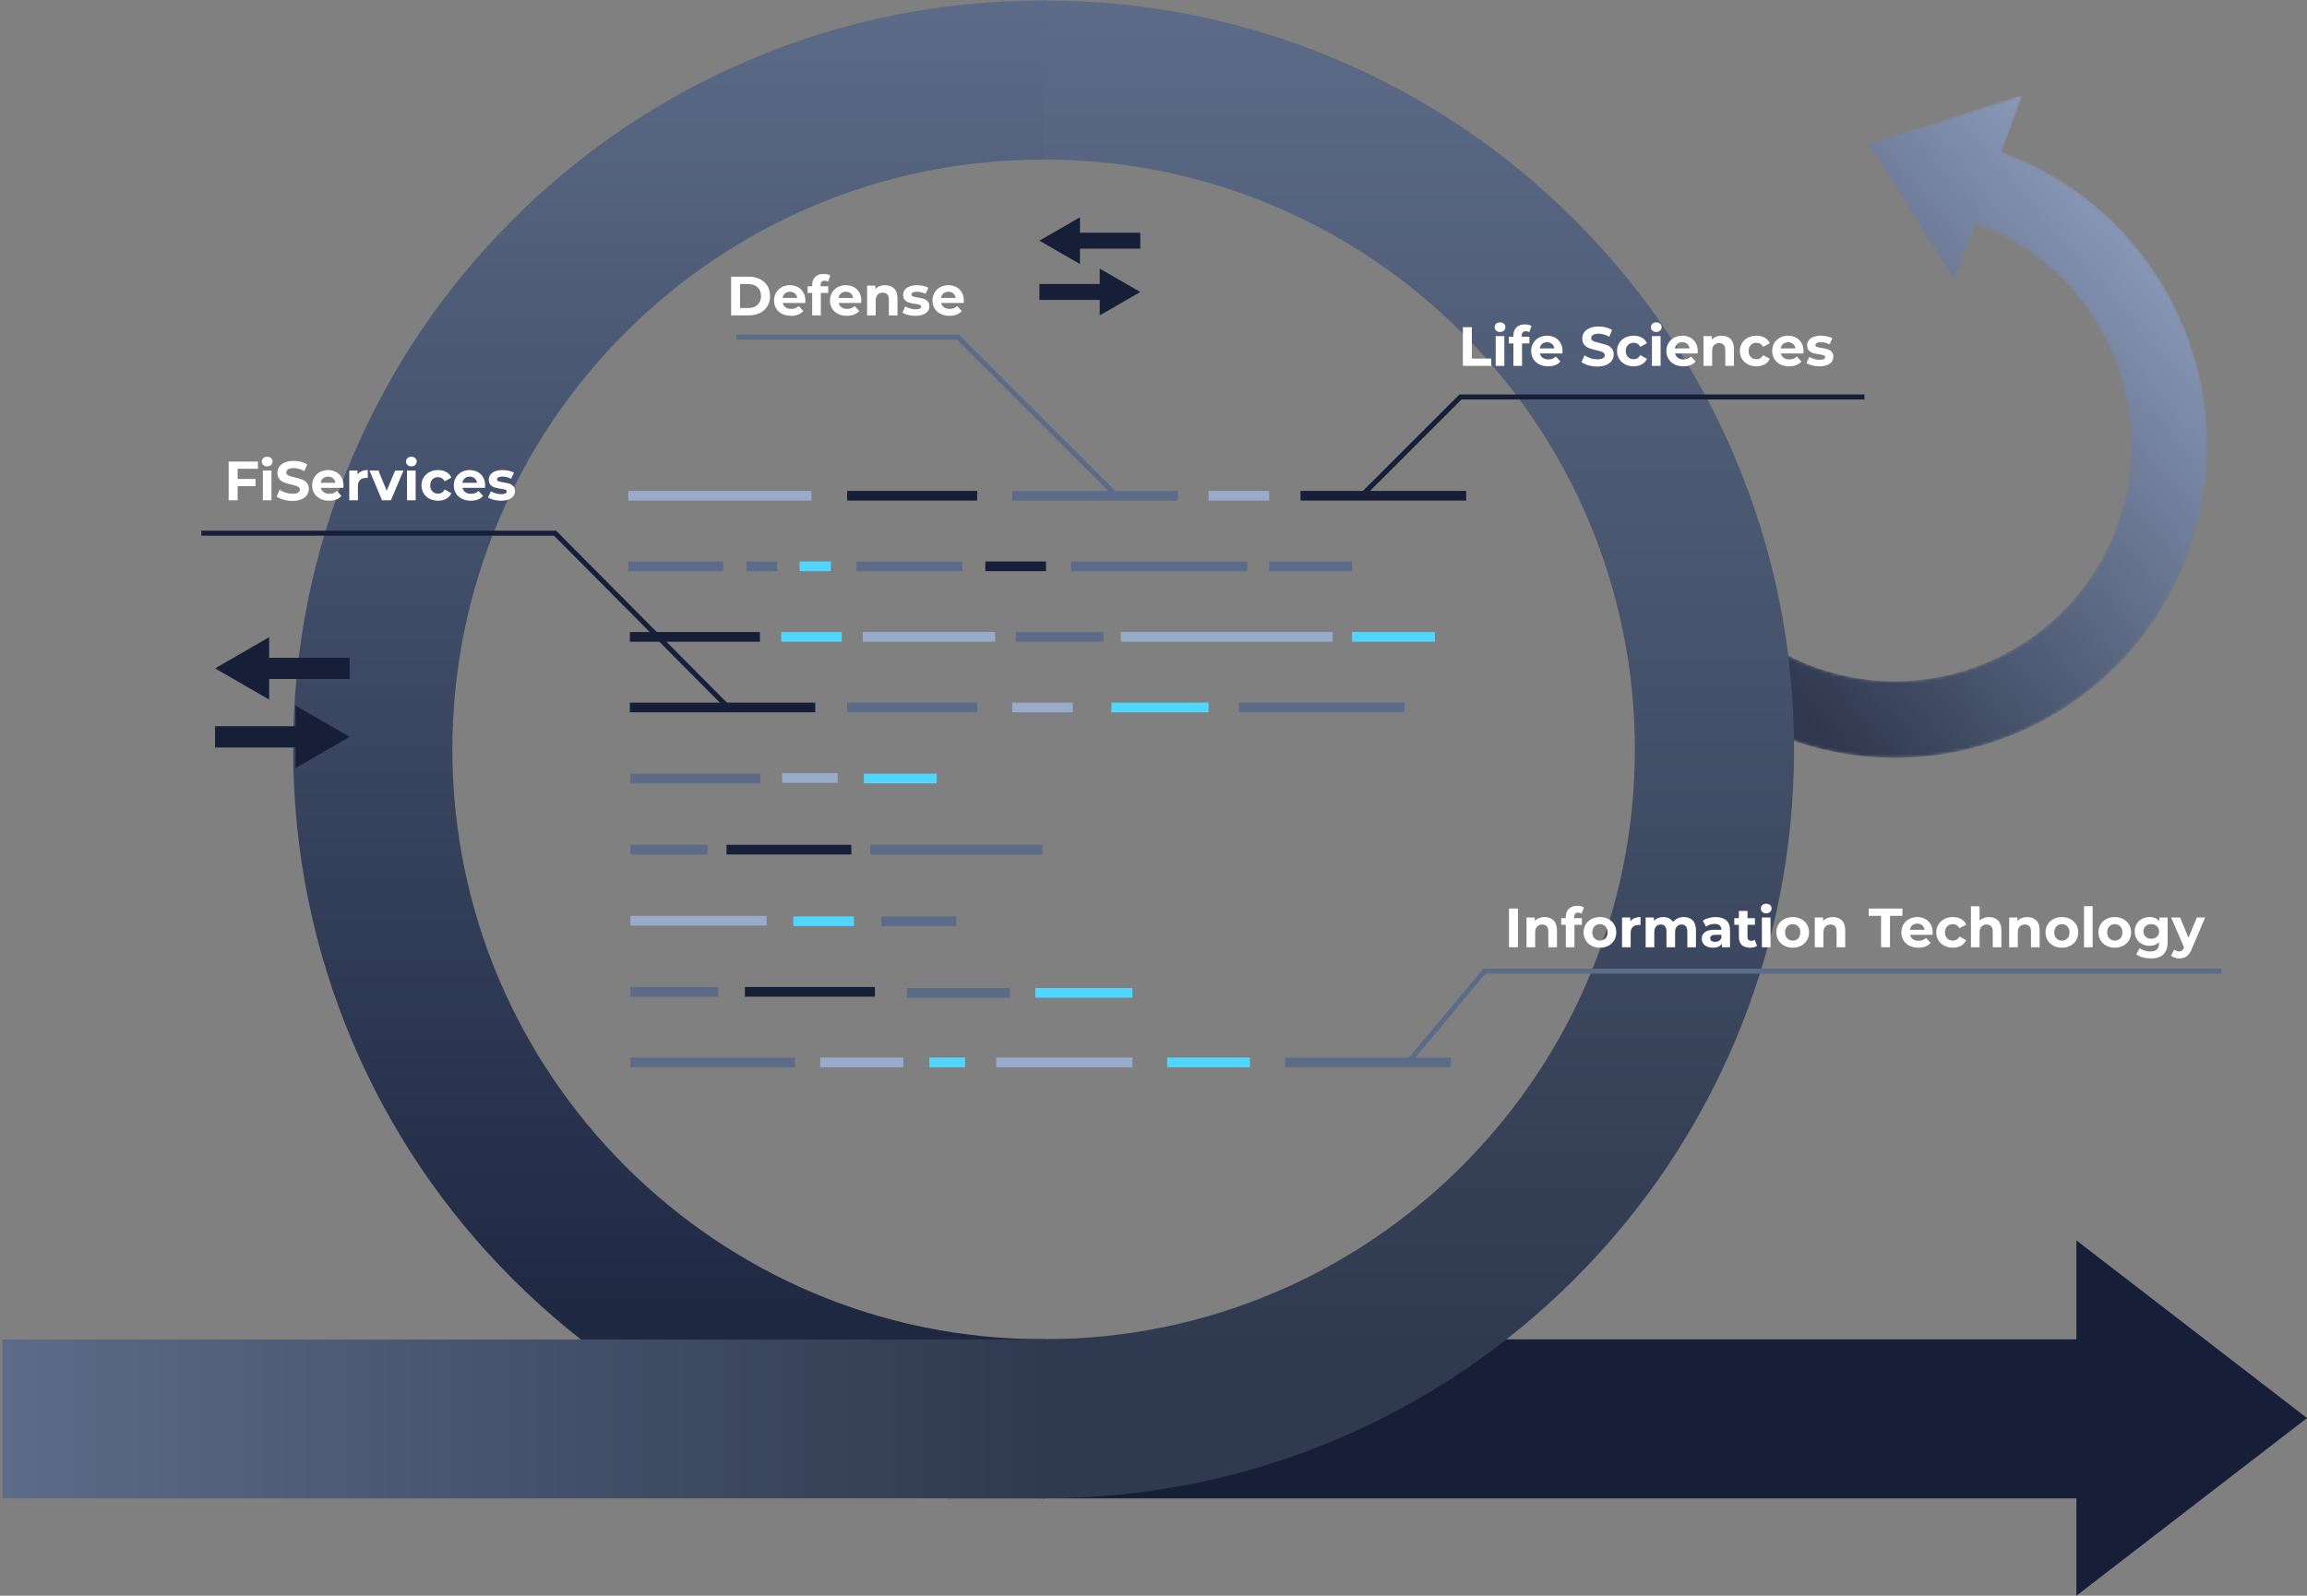 <?xml version="1.0" encoding="UTF-8"?>
<svg width="714px" height="494px" viewBox="0 0 714 494" version="1.1" xmlns="http://www.w3.org/2000/svg" xmlns:xlink="http://www.w3.org/1999/xlink">
    <rect x="0" y="0" width="714" height="494" fill="#808080" stroke="none"/>
    <title>Group 115</title>
    <defs>
        <path d="M88.495,15.604 L115.392,57.989 L121.81,40.315 C159.623,54.055 179.212,96.011 165.477,133.839 L165.477,133.839 C151.742,171.668 109.803,191.264 71.99,177.524 L71.99,177.524 C34.177,163.783 14.588,121.827 28.323,83.999 L28.323,83.999 L6.062,75.91 C-12.132,126.018 13.815,181.592 63.903,199.794 L63.903,199.794 C113.992,217.996 169.543,192.037 187.738,141.929 L187.738,141.929 C205.932,91.82 179.984,36.246 129.896,18.044 L129.896,18.044 L136.314,0.369 L88.495,15.604 Z" id="path-1"></path>
        <linearGradient x1="99.611%" y1="14.216%" x2="27.298%" y2="76.842%" id="linearGradient-3">
            <stop stop-color="#99AACA" offset="0%"></stop>
            <stop stop-color="#2F384F" offset="100%"></stop>
        </linearGradient>
        <linearGradient x1="99.699%" y1="100%" x2="99.699%" y2="5.61772357e-05%" id="linearGradient-4">
            <stop stop-color="#171F38" offset="0%"></stop>
            <stop stop-color="#5C6B87" offset="100%"></stop>
        </linearGradient>
        <linearGradient x1="99.699%" y1="89.756%" x2="99.699%" y2="5.61772357e-05%" id="linearGradient-5">
            <stop stop-color="#2F394F" offset="0%"></stop>
            <stop stop-color="#5C6B87" offset="100%"></stop>
        </linearGradient>
        <linearGradient x1="0%" y1="50%" x2="100%" y2="50%" id="linearGradient-6">
            <stop stop-color="#5C6B87" offset="0%"></stop>
            <stop stop-color="#2F394F" offset="100%"></stop>
        </linearGradient>
    </defs>
    <g id="Symbol" stroke="none" stroke-width="1" fill="none" fill-rule="evenodd">
        <g id="Group-115">
            <polygon id="Fill-1" fill="#171F38" points="642.627 414.633 633.882 414.633 564.841 414.633 293 414.633 293 463.856 608.365 463.856 633.882 463.856 642.627 463.856 642.627 494 714 439 642.627 384"></polygon>
            <g id="Group-4" transform="translate(489.653, 29)">
                <mask id="mask-2" fill="white">
                    <use xlink:href="#path-1"></use>
                </mask>
                <g id="Clip-3"></g>
                <path d="M88.495,15.604 L115.392,57.989 L121.81,40.315 C159.623,54.055 179.212,96.011 165.477,133.839 L165.477,133.839 C151.742,171.668 109.803,191.264 71.99,177.524 L71.99,177.524 C34.177,163.783 14.588,121.827 28.323,83.999 L28.323,83.999 L6.062,75.91 C-12.132,126.018 13.815,181.592 63.903,199.794 L63.903,199.794 C113.992,217.996 169.543,192.037 187.738,141.929 L187.738,141.929 C205.932,91.82 179.984,36.246 129.896,18.044 L129.896,18.044 L136.314,0.369 L88.495,15.604 Z" id="Fill-2" fill="url(#linearGradient-3)" mask="url(#mask-2)"></path>
            </g>
            <g id="Group-7" transform="translate(90.653, 0)">
                <path d="M231.972,0.154 C200.678,0.154 170.306,6.288 141.702,18.384 L141.702,18.384 C114.086,30.063 89.289,46.776 68,68.061 L68,68.061 C46.711,89.345 29.995,114.136 18.315,141.747 L18.315,141.747 C6.215,170.346 0.081,200.711 0.081,232 L0.081,232 C0.081,263.287 6.215,293.652 18.315,322.251 L18.315,322.251 C29.995,349.862 46.711,374.654 68,395.938 L68,395.938 C89.289,417.222 114.086,433.936 141.702,445.613 L141.702,445.613 C170.306,457.71 200.678,463.844 231.972,463.844 L231.972,463.844 C232.205,463.844 232.441,463.844 232.674,463.844 L232.674,463.844 L232.674,414.581 C232.44,414.582 232.206,414.582 231.972,414.582 L231.972,414.582 C131.275,414.582 49.352,332.676 49.352,232 L49.352,232 C49.352,131.322 131.275,49.416 231.972,49.416 L231.972,49.416 C232.206,49.416 232.44,49.416 232.674,49.417 L232.674,49.417 L232.674,0.154 C232.441,0.154 232.205,0.154 231.972,0.154 Z" id="Fill-5-Copy" fill="url(#linearGradient-4)"></path>
                <path d="M463.892,0.154 C432.597,0.154 402.226,6.288 373.621,18.384 L373.621,18.384 C346.005,30.063 321.209,46.776 299.92,68.061 L299.92,68.061 C278.631,89.345 261.914,114.136 250.234,141.747 L250.234,141.747 C238.135,170.346 232,200.711 232,232 L232,232 C232,263.287 238.135,293.652 250.234,322.251 L250.234,322.251 C261.914,349.862 278.631,374.654 299.92,395.938 L299.92,395.938 C321.209,417.222 346.005,433.936 373.621,445.613 L373.621,445.613 C402.226,457.71 432.597,463.844 463.892,463.844 L463.892,463.844 C464.125,463.844 464.36,463.844 464.593,463.844 L464.593,463.844 L464.593,414.581 C464.36,414.582 464.125,414.582 463.892,414.582 L463.892,414.582 C363.194,414.582 281.272,332.676 281.272,232 L281.272,232 C281.272,131.322 363.194,49.416 463.892,49.416 L463.892,49.416 C464.125,49.416 464.36,49.416 464.593,49.417 L464.593,49.417 L464.593,0.154 C464.36,0.154 464.125,0.154 463.892,0.154 Z" id="Fill-5-Copy-2" fill="url(#linearGradient-5)" transform="translate(348.297, 231.999) scale(1, -1) rotate(-180) translate(-348.297, -231.999) "></path>
            </g>
            <g id="Group-114" transform="translate(0.653, 67)">
                <polygon id="Fill-11" fill="url(#linearGradient-6)" points="0.072 396.843 323.072 396.843 323.072 347.676 0.072 347.676"></polygon>
                <polygon id="Fill-13" fill="#99ABCA" points="193.799 87.968 250.501 87.968 250.501 84.968 193.799 84.968"></polygon>
                <polygon id="Fill-14" fill="#99ABCA" points="266.37 131.667 307.308 131.667 307.308 128.667 266.37 128.667"></polygon>
                <polygon id="Fill-15" fill="#5C6B87" points="313.686 131.667 340.853 131.667 340.853 128.667 313.686 128.667"></polygon>
                <polygon id="Fill-16" fill="#5C6B87" points="194.442 241.554 221.61 241.554 221.61 238.554 194.442 238.554"></polygon>
                <polygon id="Fill-17" fill="#99ABCA" points="346.221 131.667 411.813 131.667 411.813 128.667 346.221 128.667"></polygon>
                <polygon id="Fill-18" fill="#99ABCA" points="194.442 219.545 236.59 219.545 236.59 216.545 194.442 216.545"></polygon>
                <polygon id="Fill-19" fill="#99ABCA" points="307.694 263.402 349.841 263.402 349.841 260.402 307.694 260.402"></polygon>
                <polygon id="Fill-20" fill="#99ABCA" points="253.195 263.402 278.925 263.402 278.925 260.402 253.195 260.402"></polygon>
                <polygon id="Fill-21" fill="#5C6B87" points="194.442 263.402 245.42 263.402 245.42 260.402 194.442 260.402"></polygon>
                <polygon id="Fill-22" fill="#171F38" points="261.532 87.968 301.784 87.968 301.784 84.968 261.532 84.968"></polygon>
                <polygon id="Fill-23" fill="#5C6B87" points="261.532 153.514 301.784 153.514 301.784 150.514 261.532 150.514"></polygon>
                <polygon id="Fill-24" fill="#99ABCA" points="241.406 175.363 258.604 175.363 258.604 172.363 241.406 172.363"></polygon>
                <polygon id="Fill-25" fill="#171F38" points="224.208 197.535 262.837 197.535 262.837 194.535 224.208 194.535"></polygon>
                <polygon id="Fill-26" fill="#5C6B87" points="268.678 197.535 322.007 197.535 322.007 194.535 268.678 194.535"></polygon>
                <polygon id="Fill-27" fill="#5C6B87" points="194.442 175.524 234.695 175.524 234.695 172.524 194.442 172.524"></polygon>
                <polygon id="Fill-28" fill="#5C6B87" points="194.442 197.535 218.326 197.535 218.326 194.535 194.442 194.535"></polygon>
                <polygon id="Fill-29" fill="#51D7FF" points="266.713 175.524 289.246 175.524 289.246 172.524 266.713 172.524"></polygon>
                <polygon id="Fill-30" fill="#171F38" points="194.282 131.667 234.534 131.667 234.534 128.667 194.282 128.667"></polygon>
                <polygon id="Fill-31" fill="#171F38" points="229.878 241.554 270.131 241.554 270.131 238.554 229.878 238.554"></polygon>
                <polygon id="Fill-32" fill="#171F38" points="194.282 153.514 251.662 153.514 251.662 150.514 194.282 150.514"></polygon>
                <polygon id="Fill-33" fill="#5C6B87" points="312.622 87.968 363.905 87.968 363.905 84.968 312.622 84.968"></polygon>
                <polygon id="Fill-34" fill="#5C6B87" points="397.087 263.402 448.37 263.402 448.37 260.402 397.087 260.402"></polygon>
                <polygon id="Fill-35" fill="#5C6B87" points="382.772 153.514 434.056 153.514 434.056 150.514 382.772 150.514"></polygon>
                <polygon id="Fill-36" fill="#51D7FF" points="286.98 263.402 298.035 263.402 298.035 260.402 286.98 260.402"></polygon>
                <polygon id="Fill-37" fill="#171F38" points="401.835 87.968 453.118 87.968 453.118 84.968 401.835 84.968"></polygon>
                <polygon id="Fill-38" fill="#51D7FF" points="343.318 153.514 373.387 153.514 373.387 150.514 343.318 150.514"></polygon>
                <polygon id="Fill-39" fill="#51D7FF" points="319.772 241.876 349.841 241.876 349.841 238.876 319.772 238.876"></polygon>
                <polygon id="Fill-40" fill="#99ABCA" points="373.387 87.968 392.159 87.968 392.159 84.968 373.387 84.968"></polygon>
                <polygon id="Fill-41" fill="#99ABCA" points="312.622 153.514 331.393 153.514 331.393 150.514 312.622 150.514"></polygon>
                <polygon id="Fill-42" fill="#5C6B87" points="193.799 109.817 223.166 109.817 223.166 106.817 193.799 106.817"></polygon>
                <polygon id="Fill-43" fill="#5C6B87" points="272.156 219.705 295.342 219.705 295.342 216.705 272.156 216.705"></polygon>
                <polygon id="Fill-44" fill="#5C6B87" points="230.375 109.817 239.857 109.817 239.857 106.817 230.375 106.817"></polygon>
                <polygon id="Fill-45" fill="#51D7FF" points="246.824 109.817 256.5 109.817 256.5 106.817 246.824 106.817"></polygon>
                <polygon id="Fill-46" fill="#5C6B87" points="392.159 109.817 417.801 109.817 417.801 106.817 392.159 106.817"></polygon>
                <polygon id="Fill-47" fill="#51D7FF" points="417.801 131.667 443.442 131.667 443.442 128.667 417.801 128.667"></polygon>
                <polygon id="Fill-48" fill="#51D7FF" points="360.567 263.402 386.208 263.402 386.208 260.402 360.567 260.402"></polygon>
                <polygon id="Fill-49" fill="#5C6B87" points="330.813 109.817 385.371 109.817 385.371 106.817 330.813 106.817"></polygon>
                <polygon id="Fill-50" fill="#5C6B87" points="280.029 241.876 311.905 241.876 311.905 238.876 280.029 238.876"></polygon>
                <polygon id="Fill-51" fill="#171F38" points="304.3 109.817 323.072 109.817 323.072 106.817 304.3 106.817"></polygon>
                <polygon id="Fill-52" fill="#51D7FF" points="241.116 131.667 259.887 131.667 259.887 128.667 241.116 128.667"></polygon>
                <polygon id="Fill-53" fill="#51D7FF" points="244.857 219.705 263.629 219.705 263.629 216.705 244.857 216.705"></polygon>
                <polygon id="Fill-54" fill="#5C6B87" points="264.435 109.817 297.14 109.817 297.14 106.817 264.435 106.817"></polygon>
                <polygon id="Fill-55" fill="#171F38" points="421.312 87.012 451.67 56.67 576.391 56.67 576.391 55.121 451.029 55.121 420.217 85.919"></polygon>
                <polygon id="Fill-56" fill="#171F38" points="224.165 152.569 225.26 151.474 171.456 97.284 61.66 97.284 61.66 98.832 170.814 98.832"></polygon>
                <polygon id="Fill-57" fill="#5C6B87" points="343.972 86.611 345.067 85.517 296.103 36.577 227.241 36.577 227.241 38.124 295.462 38.124"></polygon>
                <polygon id="Fill-58" fill="#5C6B87" points="435.125 263.126 434.03 262.032 458.443 232.877 686.864 232.877 686.864 234.425 459.084 234.425"></polygon>
                <polygon id="Fill-59" fill="#171F38" points="107.549 161.114 90.803 151.45 90.803 157.821 65.907 157.821 65.907 164.406 90.803 164.406 90.803 170.778"></polygon>
                <polygon id="Fill-60" fill="#171F38" points="65.907 139.916 82.653 149.58 82.653 143.207 107.549 143.207 107.549 136.624 82.653 136.624 82.653 130.252"></polygon>
                <polygon id="Fill-61" fill="#171F38" points="352.251 23.394 339.7 16.151 339.7 20.927 321.042 20.927 321.042 25.861 339.7 25.861 339.7 30.636"></polygon>
                <polygon id="Fill-62" fill="#171F38" points="321.042 7.507 333.592 14.75 333.592 9.975 352.251 9.975 352.251 5.04 333.592 5.04 333.592 0.265"></polygon>
                <polygon id="Fill-64" fill="#FFFFFF" points="72.889 78.114 72.889 81.28 78.437 81.28 78.437 83.505 72.889 83.505 72.889 87.87 70.114 87.87 70.114 75.889 79.173 75.889 79.173 78.114"></polygon>
                <path d="M80.697,87.87 L83.368,87.87 L83.368,78.662 L80.697,78.662 L80.697,87.87 Z M80.834,76.95 C80.526,76.665 80.372,76.311 80.372,75.889 C80.372,75.467 80.526,75.113 80.834,74.828 C81.142,74.542 81.542,74.4 82.033,74.4 C82.524,74.4 82.923,74.537 83.231,74.81 C83.54,75.084 83.694,75.427 83.694,75.837 C83.694,76.282 83.54,76.65 83.231,76.941 C82.923,77.232 82.524,77.378 82.033,77.378 C81.542,77.378 81.142,77.235 80.834,76.95 L80.834,76.95 Z" id="Fill-65" fill="#FFFFFF"></path>
                <path d="M87.093,87.69 C86.208,87.434 85.498,87.1 84.961,86.689 L85.903,84.601 C86.417,84.977 87.027,85.28 87.735,85.508 C88.442,85.736 89.15,85.85 89.858,85.85 C90.646,85.85 91.228,85.733 91.605,85.499 C91.982,85.266 92.17,84.955 92.17,84.567 C92.17,84.281 92.059,84.045 91.836,83.856 C91.614,83.668 91.328,83.517 90.98,83.403 C90.631,83.289 90.16,83.163 89.567,83.026 C88.654,82.809 87.906,82.593 87.324,82.376 C86.742,82.159 86.242,81.811 85.826,81.332 C85.409,80.852 85.201,80.213 85.201,79.415 C85.201,78.719 85.389,78.088 85.766,77.523 C86.143,76.959 86.71,76.511 87.47,76.18 C88.229,75.849 89.156,75.683 90.252,75.683 C91.017,75.683 91.765,75.775 92.496,75.957 C93.226,76.14 93.865,76.402 94.413,76.745 L93.557,78.85 C92.45,78.222 91.342,77.908 90.235,77.908 C89.459,77.908 88.885,78.034 88.514,78.285 C88.143,78.536 87.958,78.867 87.958,79.278 C87.958,79.689 88.172,79.994 88.6,80.193 C89.028,80.393 89.681,80.59 90.561,80.784 C91.473,81.001 92.222,81.218 92.804,81.434 C93.386,81.651 93.885,81.994 94.302,82.461 C94.719,82.929 94.927,83.563 94.927,84.361 C94.927,85.046 94.735,85.671 94.353,86.235 C93.971,86.8 93.397,87.248 92.632,87.579 C91.868,87.91 90.937,88.075 89.841,88.075 C88.893,88.075 87.977,87.947 87.093,87.69" id="Fill-66" fill="#FFFFFF"></path>
                <path d="M99.362,81.058 C98.951,81.4 98.7,81.868 98.608,82.461 L103.146,82.461 C103.055,81.879 102.804,81.414 102.393,81.066 C101.982,80.718 101.479,80.544 100.886,80.544 C100.281,80.544 99.773,80.715 99.362,81.058 M105.612,84.019 L98.643,84.019 C98.768,84.59 99.064,85.04 99.533,85.371 C100.001,85.702 100.583,85.867 101.28,85.867 C101.759,85.867 102.184,85.796 102.555,85.653 C102.926,85.511 103.272,85.285 103.591,84.977 L105.013,86.518 C104.145,87.511 102.878,88.007 101.211,88.007 C100.172,88.007 99.253,87.804 98.454,87.399 C97.655,86.994 97.039,86.432 96.605,85.713 C96.171,84.994 95.954,84.179 95.954,83.266 C95.954,82.365 96.168,81.552 96.596,80.827 C97.024,80.102 97.612,79.537 98.36,79.132 C99.108,78.728 99.944,78.525 100.869,78.525 C101.77,78.525 102.587,78.719 103.317,79.107 C104.048,79.494 104.622,80.051 105.038,80.775 C105.455,81.5 105.663,82.341 105.663,83.3 C105.663,83.334 105.646,83.574 105.612,84.019" id="Fill-67" fill="#FFFFFF"></path>
                <path d="M111.289,78.867 C111.831,78.639 112.456,78.525 113.164,78.525 L113.164,80.989 C112.867,80.967 112.667,80.955 112.564,80.955 C111.799,80.955 111.2,81.169 110.766,81.597 C110.333,82.025 110.116,82.667 110.116,83.523 L110.116,87.87 L107.444,87.87 L107.444,78.662 L109.996,78.662 L109.996,79.877 C110.315,79.432 110.746,79.095 111.289,78.867" id="Fill-68" fill="#FFFFFF"></path>
                <polygon id="Fill-69" fill="#FFFFFF" points="124.226 78.661 120.338 87.87 117.581 87.87 113.711 78.661 116.468 78.661 119.02 84.926 121.657 78.661"></polygon>
                <path d="M125.321,87.87 L127.993,87.87 L127.993,78.662 L125.321,78.662 L125.321,87.87 Z M125.458,76.95 C125.15,76.665 124.996,76.311 124.996,75.889 C124.996,75.467 125.15,75.113 125.458,74.828 C125.767,74.542 126.166,74.4 126.657,74.4 C127.148,74.4 127.547,74.537 127.856,74.81 C128.164,75.084 128.318,75.427 128.318,75.837 C128.318,76.282 128.164,76.65 127.856,76.941 C127.547,77.232 127.148,77.378 126.657,77.378 C126.166,77.378 125.767,77.235 125.458,76.95 L125.458,76.95 Z" id="Fill-70" fill="#FFFFFF"></path>
                <path d="M132.282,87.399 C131.5,86.994 130.889,86.432 130.45,85.713 C130.011,84.994 129.791,84.179 129.791,83.266 C129.791,82.353 130.011,81.537 130.45,80.818 C130.889,80.099 131.5,79.537 132.282,79.132 C133.064,78.728 133.946,78.525 134.928,78.525 C135.898,78.525 136.746,78.728 137.471,79.132 C138.196,79.537 138.724,80.116 139.055,80.869 L136.983,81.982 C136.503,81.138 135.812,80.715 134.911,80.715 C134.214,80.715 133.638,80.944 133.181,81.4 C132.725,81.856 132.496,82.478 132.496,83.266 C132.496,84.053 132.725,84.675 133.181,85.131 C133.638,85.588 134.214,85.816 134.911,85.816 C135.824,85.816 136.514,85.394 136.983,84.549 L139.055,85.679 C138.724,86.409 138.196,86.98 137.471,87.391 C136.746,87.801 135.898,88.007 134.928,88.007 C133.946,88.007 133.064,87.805 132.282,87.399" id="Fill-71" fill="#FFFFFF"></path>
                <path d="M143.199,81.058 C142.788,81.4 142.537,81.868 142.445,82.461 L146.983,82.461 C146.892,81.879 146.641,81.414 146.23,81.066 C145.819,80.718 145.316,80.544 144.723,80.544 C144.118,80.544 143.61,80.715 143.199,81.058 M149.449,84.019 L142.479,84.019 C142.605,84.59 142.901,85.04 143.37,85.371 C143.838,85.702 144.42,85.867 145.117,85.867 C145.596,85.867 146.021,85.796 146.392,85.653 C146.763,85.511 147.109,85.285 147.428,84.977 L148.85,86.518 C147.982,87.511 146.715,88.007 145.048,88.007 C144.009,88.007 143.09,87.804 142.291,87.399 C141.492,86.994 140.876,86.432 140.442,85.713 C140.008,84.994 139.791,84.179 139.791,83.266 C139.791,82.365 140.005,81.552 140.433,80.827 C140.861,80.102 141.449,79.537 142.197,79.132 C142.945,78.728 143.781,78.525 144.706,78.525 C145.607,78.525 146.424,78.719 147.154,79.107 C147.885,79.494 148.459,80.051 148.875,80.775 C149.292,81.5 149.5,82.341 149.5,83.3 C149.5,83.334 149.483,83.574 149.449,84.019" id="Fill-72" fill="#FFFFFF"></path>
                <path d="M152.137,87.724 C151.407,87.536 150.825,87.299 150.391,87.014 L151.281,85.097 C151.692,85.36 152.189,85.574 152.771,85.739 C153.353,85.904 153.924,85.987 154.483,85.987 C155.614,85.987 156.179,85.708 156.179,85.149 C156.179,84.886 156.024,84.698 155.716,84.584 C155.408,84.47 154.934,84.373 154.295,84.293 C153.542,84.179 152.919,84.047 152.428,83.899 C151.938,83.751 151.512,83.488 151.153,83.112 C150.793,82.735 150.613,82.199 150.613,81.503 C150.613,80.921 150.782,80.404 151.118,79.954 C151.455,79.503 151.946,79.152 152.591,78.901 C153.236,78.651 153.998,78.525 154.877,78.525 C155.528,78.525 156.176,78.596 156.821,78.739 C157.466,78.881 157.999,79.078 158.422,79.329 L157.531,81.229 C156.721,80.772 155.836,80.544 154.877,80.544 C154.306,80.544 153.878,80.624 153.593,80.784 C153.307,80.944 153.165,81.149 153.165,81.4 C153.165,81.685 153.319,81.886 153.627,81.999 C153.935,82.113 154.426,82.222 155.1,82.324 C155.853,82.45 156.47,82.584 156.949,82.727 C157.429,82.87 157.845,83.129 158.199,83.505 C158.553,83.882 158.73,84.407 158.73,85.08 C158.73,85.651 158.559,86.158 158.216,86.603 C157.874,87.048 157.374,87.394 156.718,87.639 C156.062,87.884 155.282,88.007 154.381,88.007 C153.616,88.007 152.868,87.913 152.137,87.724" id="Fill-73" fill="#FFFFFF"></path>
                <path d="M230.937,28.36 C232.135,28.36 233.092,28.026 233.805,27.358 C234.519,26.691 234.875,25.787 234.875,24.646 C234.875,23.505 234.519,22.6 233.805,21.933 C233.092,21.265 232.135,20.931 230.937,20.931 L228.402,20.931 L228.402,28.36 L230.937,28.36 Z M225.628,18.655 L231.074,18.655 C232.375,18.655 233.525,18.903 234.524,19.399 C235.523,19.896 236.299,20.595 236.853,21.496 C237.407,22.398 237.684,23.447 237.684,24.646 C237.684,25.844 237.407,26.894 236.853,27.795 C236.299,28.696 235.523,29.395 234.524,29.892 C233.525,30.388 232.375,30.636 231.074,30.636 L225.628,30.636 L225.628,18.655 Z" id="Fill-74" fill="#FFFFFF"></path>
                <path d="M242.307,23.824 C241.896,24.166 241.645,24.635 241.554,25.227 L246.091,25.227 C246,24.646 245.749,24.181 245.338,23.833 C244.927,23.484 244.425,23.31 243.831,23.31 C243.226,23.31 242.718,23.482 242.307,23.824 M248.557,26.785 L241.588,26.785 C241.713,27.356 242.01,27.806 242.478,28.137 C242.946,28.469 243.528,28.634 244.225,28.634 C244.704,28.634 245.13,28.562 245.501,28.42 C245.872,28.277 246.217,28.052 246.537,27.744 L247.958,29.284 C247.09,30.277 245.823,30.773 244.156,30.773 C243.118,30.773 242.198,30.571 241.399,30.165 C240.6,29.76 239.984,29.198 239.55,28.48 C239.116,27.761 238.899,26.945 238.899,26.032 C238.899,25.131 239.113,24.318 239.541,23.593 C239.97,22.868 240.557,22.303 241.305,21.898 C242.053,21.494 242.889,21.291 243.814,21.291 C244.715,21.291 245.532,21.485 246.263,21.873 C246.993,22.261 247.567,22.817 247.984,23.542 C248.4,24.267 248.609,25.108 248.609,26.066 C248.609,26.1 248.591,26.34 248.557,26.785" id="Fill-75" fill="#FFFFFF"></path>
                <path d="M253.318,21.633 L255.681,21.633 L255.681,23.687 L253.386,23.687 L253.386,30.636 L250.715,30.636 L250.715,23.687 L249.294,23.687 L249.294,21.633 L250.715,21.633 L250.715,21.222 C250.715,20.173 251.026,19.34 251.648,18.723 C252.27,18.107 253.146,17.799 254.277,17.799 C254.676,17.799 255.056,17.842 255.415,17.927 C255.775,18.013 256.075,18.136 256.314,18.295 L255.612,20.23 C255.304,20.013 254.944,19.904 254.533,19.904 C253.723,19.904 253.318,20.349 253.318,21.239 L253.318,21.633 Z" id="Fill-76" fill="#FFFFFF"></path>
                <path d="M259.619,23.824 C259.208,24.166 258.957,24.635 258.866,25.227 L263.404,25.227 C263.312,24.646 263.061,24.181 262.65,23.833 C262.239,23.484 261.737,23.31 261.143,23.31 C260.538,23.31 260.03,23.482 259.619,23.824 M265.869,26.785 L258.9,26.785 C259.026,27.356 259.322,27.806 259.79,28.137 C260.259,28.469 260.841,28.634 261.537,28.634 C262.017,28.634 262.442,28.562 262.813,28.42 C263.184,28.277 263.529,28.052 263.849,27.744 L265.27,29.284 C264.403,30.277 263.135,30.773 261.469,30.773 C260.43,30.773 259.51,30.571 258.712,30.165 C257.913,29.76 257.296,29.198 256.862,28.48 C256.428,27.761 256.212,26.945 256.212,26.032 C256.212,25.131 256.426,24.318 256.854,23.593 C257.282,22.868 257.87,22.303 258.617,21.898 C259.365,21.494 260.201,21.291 261.126,21.291 C262.028,21.291 262.844,21.485 263.575,21.873 C264.305,22.261 264.879,22.817 265.296,23.542 C265.712,24.267 265.921,25.108 265.921,26.066 C265.921,26.1 265.904,26.34 265.869,26.785" id="Fill-77" fill="#FFFFFF"></path>
                <path d="M276.067,22.318 C276.769,23.002 277.12,24.018 277.12,25.364 L277.12,30.636 L274.449,30.636 L274.449,25.775 C274.449,25.045 274.288,24.5 273.969,24.141 C273.649,23.781 273.187,23.601 272.582,23.601 C271.908,23.601 271.372,23.81 270.972,24.226 C270.572,24.643 270.373,25.262 270.373,26.083 L270.373,30.636 L267.702,30.636 L267.702,21.428 L270.253,21.428 L270.253,22.506 C270.607,22.119 271.047,21.819 271.572,21.607 C272.096,21.397 272.673,21.291 273.301,21.291 C274.442,21.291 275.365,21.633 276.067,22.318" id="Fill-78" fill="#FFFFFF"></path>
                <path d="M280.39,30.491 C279.66,30.302 279.077,30.066 278.644,29.78 L279.534,27.863 C279.945,28.126 280.442,28.34 281.024,28.505 C281.606,28.671 282.177,28.753 282.736,28.753 C283.866,28.753 284.432,28.474 284.432,27.915 C284.432,27.652 284.277,27.464 283.969,27.35 C283.661,27.236 283.187,27.139 282.548,27.059 C281.794,26.945 281.172,26.814 280.681,26.665 C280.191,26.517 279.765,26.254 279.406,25.878 C279.046,25.501 278.866,24.965 278.866,24.269 C278.866,23.687 279.035,23.171 279.371,22.72 C279.708,22.269 280.199,21.918 280.844,21.667 C281.489,21.417 282.251,21.291 283.13,21.291 C283.781,21.291 284.429,21.362 285.074,21.505 C285.719,21.647 286.252,21.844 286.675,22.095 L285.784,23.995 C284.974,23.539 284.089,23.31 283.13,23.31 C282.559,23.31 282.131,23.39 281.846,23.55 C281.56,23.71 281.418,23.915 281.418,24.166 C281.418,24.451 281.572,24.652 281.88,24.765 C282.188,24.879 282.679,24.988 283.353,25.09 C284.106,25.216 284.723,25.35 285.202,25.493 C285.682,25.636 286.098,25.895 286.452,26.272 C286.806,26.648 286.983,27.173 286.983,27.846 C286.983,28.417 286.812,28.925 286.469,29.37 C286.127,29.815 285.627,30.16 284.971,30.405 C284.315,30.65 283.535,30.773 282.634,30.773 C281.869,30.773 281.121,30.679 280.39,30.491" id="Fill-79" fill="#FFFFFF"></path>
                <path d="M291.349,23.824 C290.938,24.166 290.687,24.635 290.596,25.227 L295.134,25.227 C295.042,24.646 294.791,24.181 294.38,23.833 C293.969,23.484 293.467,23.31 292.873,23.31 C292.268,23.31 291.76,23.482 291.349,23.824 M297.6,26.785 L290.63,26.785 C290.756,27.356 291.052,27.806 291.521,28.137 C291.989,28.469 292.571,28.634 293.267,28.634 C293.747,28.634 294.172,28.562 294.543,28.42 C294.914,28.277 295.259,28.052 295.579,27.744 L297,29.284 C296.133,30.277 294.865,30.773 293.199,30.773 C292.16,30.773 291.24,30.571 290.442,30.165 C289.643,29.76 289.026,29.198 288.592,28.48 C288.159,27.761 287.942,26.945 287.942,26.032 C287.942,25.131 288.156,24.318 288.584,23.593 C289.012,22.868 289.6,22.303 290.348,21.898 C291.095,21.494 291.932,21.291 292.856,21.291 C293.758,21.291 294.574,21.485 295.305,21.873 C296.036,22.261 296.609,22.817 297.026,23.542 C297.443,24.267 297.651,25.108 297.651,26.066 C297.651,26.1 297.634,26.34 297.6,26.785" id="Fill-80" fill="#FFFFFF"></path>
                <polygon id="Fill-81" fill="#FFFFFF" points="452.1 34.285 454.875 34.285 454.875 44.007 460.885 44.007 460.885 46.266 452.1 46.266"></polygon>
                <path d="M462.255,46.266 L464.926,46.266 L464.926,37.058 L462.255,37.058 L462.255,46.266 Z M462.392,35.346 C462.084,35.062 461.93,34.707 461.93,34.285 C461.93,33.863 462.084,33.509 462.392,33.224 C462.7,32.939 463.099,32.796 463.591,32.796 C464.081,32.796 464.481,32.933 464.789,33.207 C465.098,33.481 465.252,33.823 465.252,34.234 C465.252,34.679 465.098,35.047 464.789,35.338 C464.481,35.629 464.081,35.774 463.591,35.774 C463.099,35.774 462.7,35.632 462.392,35.346 L462.392,35.346 Z" id="Fill-82" fill="#FFFFFF"></path>
                <path d="M470.337,37.263 L472.7,37.263 L472.7,39.317 L470.406,39.317 L470.406,46.266 L467.734,46.266 L467.734,39.317 L466.313,39.317 L466.313,37.263 L467.734,37.263 L467.734,36.852 C467.734,35.803 468.046,34.97 468.668,34.354 C469.29,33.737 470.167,33.429 471.296,33.429 C471.695,33.429 472.075,33.472 472.435,33.558 C472.795,33.643 473.094,33.766 473.334,33.926 L472.632,35.86 C472.324,35.643 471.964,35.535 471.554,35.535 C470.743,35.535 470.337,35.98 470.337,36.87 L470.337,37.263 Z" id="Fill-83" fill="#FFFFFF"></path>
                <path d="M476.639,39.454 C476.228,39.796 475.976,40.265 475.886,40.858 L480.423,40.858 C480.332,40.276 480.081,39.811 479.67,39.463 C479.259,39.115 478.756,38.941 478.163,38.941 C477.558,38.941 477.05,39.112 476.639,39.454 M482.89,42.415 L475.92,42.415 C476.045,42.986 476.342,43.436 476.81,43.767 C477.278,44.099 477.86,44.264 478.557,44.264 C479.036,44.264 479.462,44.192 479.833,44.05 C480.204,43.907 480.549,43.682 480.869,43.374 L482.29,44.914 C481.422,45.907 480.156,46.403 478.489,46.403 C477.449,46.403 476.53,46.201 475.731,45.796 C474.932,45.391 474.315,44.829 473.882,44.11 C473.448,43.391 473.231,42.575 473.231,41.662 C473.231,40.761 473.445,39.948 473.873,39.223 C474.302,38.498 474.889,37.934 475.638,37.529 C476.385,37.124 477.222,36.921 478.146,36.921 C479.047,36.921 479.863,37.115 480.595,37.503 C481.325,37.891 481.899,38.447 482.316,39.172 C482.733,39.897 482.941,40.738 482.941,41.696 C482.941,41.731 482.923,41.97 482.89,42.415" id="Fill-84" fill="#FFFFFF"></path>
                <path d="M490.946,46.087 C490.061,45.83 489.35,45.496 488.814,45.085 L489.755,42.997 C490.269,43.374 490.88,43.676 491.588,43.904 C492.296,44.133 493.003,44.247 493.711,44.247 C494.499,44.247 495.081,44.13 495.458,43.896 C495.834,43.662 496.023,43.351 496.023,42.963 C496.023,42.678 495.912,42.441 495.689,42.253 C495.467,42.064 495.181,41.913 494.833,41.799 C494.485,41.685 494.014,41.559 493.42,41.423 C492.507,41.206 491.759,40.989 491.177,40.772 C490.595,40.555 490.095,40.207 489.679,39.728 C489.262,39.249 489.053,38.61 489.053,37.811 C489.053,37.115 489.242,36.485 489.618,35.92 C489.996,35.355 490.563,34.907 491.322,34.576 C492.081,34.245 493.009,34.08 494.105,34.08 C494.87,34.08 495.618,34.171 496.348,34.354 C497.079,34.536 497.718,34.799 498.266,35.141 L497.41,37.246 C496.303,36.619 495.196,36.305 494.088,36.305 C493.312,36.305 492.738,36.43 492.367,36.681 C491.996,36.932 491.81,37.263 491.81,37.674 C491.81,38.085 492.025,38.391 492.453,38.59 C492.881,38.79 493.534,38.986 494.413,39.18 C495.326,39.397 496.074,39.614 496.657,39.831 C497.239,40.048 497.738,40.39 498.155,40.858 C498.571,41.326 498.78,41.959 498.78,42.758 C498.78,43.442 498.588,44.067 498.207,44.632 C497.824,45.197 497.25,45.645 496.486,45.975 C495.72,46.306 494.79,46.472 493.694,46.472 C492.746,46.472 491.83,46.343 490.946,46.087" id="Fill-85" fill="#FFFFFF"></path>
                <path d="M502.299,45.796 C501.516,45.391 500.905,44.829 500.466,44.11 C500.027,43.391 499.807,42.575 499.807,41.662 C499.807,40.749 500.027,39.933 500.466,39.214 C500.905,38.496 501.516,37.934 502.299,37.528 C503.08,37.124 503.962,36.921 504.944,36.921 C505.915,36.921 506.762,37.124 507.487,37.528 C508.212,37.934 508.74,38.513 509.071,39.266 L506.999,40.378 C506.519,39.534 505.829,39.112 504.927,39.112 C504.23,39.112 503.654,39.34 503.197,39.796 C502.741,40.253 502.512,40.875 502.512,41.662 C502.512,42.449 502.741,43.072 503.197,43.528 C503.654,43.984 504.23,44.212 504.927,44.212 C505.84,44.212 506.53,43.791 506.999,42.946 L509.071,44.075 C508.74,44.806 508.212,45.376 507.487,45.787 C506.762,46.198 505.915,46.403 504.944,46.403 C503.962,46.403 503.08,46.201 502.299,45.796" id="Fill-86" fill="#FFFFFF"></path>
                <path d="M510.612,46.266 L513.284,46.266 L513.284,37.058 L510.612,37.058 L510.612,46.266 Z M510.749,35.346 C510.441,35.062 510.287,34.707 510.287,34.285 C510.287,33.863 510.441,33.509 510.749,33.224 C511.057,32.939 511.457,32.796 511.948,32.796 C512.438,32.796 512.838,32.933 513.146,33.207 C513.454,33.481 513.609,33.823 513.609,34.234 C513.609,34.679 513.454,35.047 513.146,35.338 C512.838,35.629 512.438,35.774 511.948,35.774 C511.457,35.774 511.057,35.632 510.749,35.346 L510.749,35.346 Z" id="Fill-87" fill="#FFFFFF"></path>
                <path d="M518.489,39.454 C518.078,39.796 517.826,40.265 517.736,40.858 L522.273,40.858 C522.182,40.276 521.93,39.811 521.519,39.463 C521.109,39.115 520.606,38.941 520.013,38.941 C519.408,38.941 518.899,39.112 518.489,39.454 M524.739,42.415 L517.77,42.415 C517.895,42.986 518.192,43.436 518.66,43.767 C519.128,44.099 519.71,44.264 520.406,44.264 C520.886,44.264 521.312,44.192 521.682,44.05 C522.053,43.907 522.398,43.682 522.719,43.374 L524.139,44.914 C523.272,45.907 522.005,46.403 520.338,46.403 C519.299,46.403 518.38,46.201 517.581,45.796 C516.782,45.391 516.165,44.829 515.732,44.11 C515.298,43.391 515.081,42.575 515.081,41.662 C515.081,40.761 515.295,39.948 515.723,39.223 C516.152,38.498 516.739,37.934 517.487,37.529 C518.235,37.124 519.071,36.921 519.996,36.921 C520.897,36.921 521.714,37.115 522.444,37.503 C523.175,37.891 523.748,38.447 524.166,39.172 C524.582,39.897 524.791,40.738 524.791,41.696 C524.791,41.731 524.773,41.97 524.739,42.415" id="Fill-88" fill="#FFFFFF"></path>
                <path d="M534.937,37.948 C535.639,38.633 535.99,39.649 535.99,40.995 L535.99,46.266 L533.318,46.266 L533.318,41.405 C533.318,40.675 533.159,40.13 532.839,39.771 C532.519,39.411 532.056,39.232 531.452,39.232 C530.778,39.232 530.241,39.44 529.842,39.856 C529.442,40.273 529.242,40.892 529.242,41.713 L529.242,46.266 L526.572,46.266 L526.572,37.058 L529.123,37.058 L529.123,38.136 C529.476,37.749 529.916,37.449 530.442,37.238 C530.966,37.027 531.543,36.921 532.171,36.921 C533.313,36.921 534.234,37.263 534.937,37.948" id="Fill-89" fill="#FFFFFF"></path>
                <path d="M540.313,45.796 C539.53,45.391 538.92,44.829 538.481,44.11 C538.042,43.391 537.821,42.575 537.821,41.662 C537.821,40.749 538.042,39.933 538.481,39.214 C538.92,38.496 539.53,37.934 540.313,37.528 C541.095,37.124 541.977,36.921 542.958,36.921 C543.929,36.921 544.776,37.124 545.501,37.528 C546.226,37.934 546.754,38.513 547.085,39.266 L545.014,40.378 C544.534,39.534 543.843,39.112 542.941,39.112 C542.245,39.112 541.668,39.34 541.212,39.796 C540.755,40.253 540.527,40.875 540.527,41.662 C540.527,42.449 540.755,43.072 541.212,43.528 C541.668,43.984 542.245,44.212 542.941,44.212 C543.855,44.212 544.545,43.791 545.014,42.946 L547.085,44.075 C546.754,44.806 546.226,45.376 545.501,45.787 C544.776,46.198 543.929,46.403 542.958,46.403 C541.977,46.403 541.095,46.201 540.313,45.796" id="Fill-90" fill="#FFFFFF"></path>
                <path d="M551.23,39.454 C550.819,39.796 550.567,40.265 550.476,40.858 L555.014,40.858 C554.923,40.276 554.671,39.811 554.26,39.463 C553.85,39.115 553.347,38.941 552.753,38.941 C552.149,38.941 551.64,39.112 551.23,39.454 M557.48,42.415 L550.511,42.415 C550.636,42.986 550.933,43.436 551.401,43.767 C551.869,44.099 552.451,44.264 553.147,44.264 C553.627,44.264 554.052,44.192 554.423,44.05 C554.794,43.907 555.139,43.682 555.459,43.374 L556.88,44.914 C556.013,45.907 554.746,46.403 553.079,46.403 C552.04,46.403 551.121,46.201 550.322,45.796 C549.523,45.391 548.906,44.829 548.472,44.11 C548.039,43.391 547.822,42.575 547.822,41.662 C547.822,40.761 548.036,39.948 548.464,39.223 C548.892,38.498 549.48,37.934 550.228,37.529 C550.975,37.124 551.812,36.921 552.737,36.921 C553.638,36.921 554.454,37.115 555.185,37.503 C555.916,37.891 556.489,38.447 556.906,39.172 C557.323,39.897 557.531,40.738 557.531,41.696 C557.531,41.731 557.514,41.97 557.48,42.415" id="Fill-91" fill="#FFFFFF"></path>
                <path d="M560.168,46.121 C559.438,45.933 558.855,45.696 558.421,45.411 L559.312,43.494 C559.723,43.756 560.219,43.97 560.802,44.135 C561.384,44.301 561.955,44.384 562.515,44.384 C563.645,44.384 564.209,44.104 564.209,43.545 C564.209,43.282 564.055,43.094 563.747,42.98 C563.439,42.866 562.965,42.769 562.326,42.689 C561.573,42.575 560.951,42.444 560.459,42.295 C559.968,42.148 559.544,41.885 559.183,41.508 C558.824,41.131 558.645,40.595 558.645,39.899 C558.645,39.317 558.812,38.801 559.149,38.35 C559.486,37.899 559.977,37.548 560.622,37.297 C561.267,37.047 562.029,36.921 562.908,36.921 C563.559,36.921 564.206,36.992 564.851,37.135 C565.496,37.277 566.03,37.474 566.453,37.725 L565.562,39.625 C564.752,39.169 563.867,38.941 562.908,38.941 C562.338,38.941 561.909,39.02 561.624,39.18 C561.339,39.34 561.196,39.545 561.196,39.796 C561.196,40.082 561.35,40.282 561.658,40.395 C561.966,40.51 562.457,40.618 563.131,40.721 C563.884,40.847 564.5,40.98 564.98,41.123 C565.46,41.266 565.876,41.525 566.23,41.902 C566.584,42.278 566.761,42.803 566.761,43.476 C566.761,44.047 566.59,44.555 566.247,45 C565.905,45.445 565.405,45.79 564.749,46.035 C564.092,46.281 563.313,46.403 562.412,46.403 C561.646,46.403 560.899,46.309 560.168,46.121" id="Fill-92" fill="#FFFFFF"></path>
                <polygon id="Fill-93" fill="#FFFFFF" points="466.37 226.249 469.144 226.249 469.144 214.267 466.37 214.267"></polygon>
                <path d="M480.164,217.93 C480.866,218.615 481.217,219.631 481.217,220.977 L481.217,226.249 L478.546,226.249 L478.546,221.387 C478.546,220.658 478.386,220.113 478.066,219.753 C477.746,219.394 477.284,219.214 476.679,219.214 C476.005,219.214 475.468,219.423 475.069,219.839 C474.669,220.256 474.47,220.874 474.47,221.696 L474.47,226.249 L471.799,226.249 L471.799,217.04 L474.35,217.04 L474.35,218.119 C474.704,217.731 475.143,217.432 475.669,217.22 C476.193,217.01 476.77,216.903 477.398,216.903 C478.54,216.903 479.461,217.246 480.164,217.93" id="Fill-94" fill="#FFFFFF"></path>
                <path d="M486.559,217.246 L488.922,217.246 L488.922,219.3 L486.628,219.3 L486.628,226.249 L483.956,226.249 L483.956,219.3 L482.535,219.3 L482.535,217.246 L483.956,217.246 L483.956,216.835 C483.956,215.785 484.267,214.952 484.89,214.336 C485.512,213.72 486.388,213.412 487.518,213.412 C487.917,213.412 488.297,213.454 488.657,213.54 C489.016,213.626 489.316,213.749 489.556,213.908 L488.854,215.842 C488.546,215.626 488.186,215.517 487.775,215.517 C486.964,215.517 486.559,215.962 486.559,216.852 L486.559,217.246 Z" id="Fill-95" fill="#FFFFFF"></path>
                <path d="M496.209,223.502 C496.649,223.039 496.868,222.421 496.868,221.645 C496.868,220.869 496.649,220.25 496.209,219.788 C495.769,219.325 495.207,219.094 494.522,219.094 C493.837,219.094 493.272,219.325 492.827,219.788 C492.381,220.25 492.159,220.869 492.159,221.645 C492.159,222.421 492.381,223.039 492.827,223.502 C493.272,223.964 493.837,224.195 494.522,224.195 C495.207,224.195 495.769,223.964 496.209,223.502 M491.91,225.778 C491.14,225.373 490.538,224.811 490.104,224.092 C489.67,223.373 489.453,222.558 489.453,221.645 C489.453,220.732 489.67,219.916 490.104,219.197 C490.538,218.479 491.14,217.917 491.91,217.511 C492.681,217.106 493.551,216.903 494.522,216.903 C495.492,216.903 496.36,217.106 497.125,217.511 C497.89,217.917 498.489,218.479 498.923,219.197 C499.356,219.916 499.574,220.732 499.574,221.645 C499.574,222.558 499.356,223.373 498.923,224.092 C498.489,224.811 497.89,225.373 497.125,225.778 C496.36,226.184 495.492,226.386 494.522,226.386 C493.551,226.386 492.681,226.184 491.91,225.778" id="Fill-96" fill="#FFFFFF"></path>
                <path d="M505.198,217.246 C505.741,217.018 506.366,216.903 507.074,216.903 L507.074,219.368 C506.777,219.346 506.577,219.334 506.474,219.334 C505.709,219.334 505.11,219.548 504.676,219.976 C504.242,220.404 504.026,221.046 504.026,221.901 L504.026,226.249 L501.354,226.249 L501.354,217.04 L503.906,217.04 L503.906,218.255 C504.225,217.81 504.656,217.474 505.198,217.246" id="Fill-97" fill="#FFFFFF"></path>
                <path d="M523.213,217.922 C523.892,218.601 524.232,219.619 524.232,220.977 L524.232,226.249 L521.56,226.249 L521.56,221.388 C521.56,220.658 521.409,220.112 521.107,219.754 C520.804,219.394 520.373,219.214 519.814,219.214 C519.186,219.214 518.689,219.417 518.324,219.822 C517.958,220.227 517.776,220.829 517.776,221.627 L517.776,226.249 L515.105,226.249 L515.105,221.388 C515.105,219.939 514.522,219.214 513.358,219.214 C512.742,219.214 512.251,219.417 511.886,219.822 C511.52,220.227 511.337,220.829 511.337,221.627 L511.337,226.249 L508.666,226.249 L508.666,217.041 L511.217,217.041 L511.217,218.101 C511.56,217.714 511.98,217.417 512.476,217.212 C512.973,217.006 513.518,216.903 514.111,216.903 C514.763,216.903 515.35,217.032 515.876,217.289 C516.401,217.545 516.823,217.919 517.143,218.409 C517.519,217.931 517.996,217.56 518.573,217.297 C519.149,217.035 519.779,216.903 520.465,216.903 C521.618,216.903 522.533,217.243 523.213,217.922" id="Fill-98" fill="#FFFFFF"></path>
                <path d="M531.355,224.272 C531.709,224.061 531.96,223.75 532.109,223.339 L532.109,222.398 L530.276,222.398 C529.181,222.398 528.633,222.757 528.633,223.476 C528.633,223.819 528.767,224.09 529.035,224.289 C529.304,224.489 529.672,224.589 530.14,224.589 C530.596,224.589 531.001,224.483 531.355,224.272 M533.633,217.922 C534.397,218.601 534.78,219.625 534.78,220.994 L534.78,226.249 L532.28,226.249 L532.28,225.102 C531.778,225.958 530.842,226.386 529.472,226.386 C528.764,226.386 528.151,226.266 527.631,226.026 C527.111,225.787 526.715,225.456 526.441,225.034 C526.167,224.612 526.03,224.133 526.03,223.596 C526.03,222.74 526.352,222.067 526.998,221.576 C527.642,221.086 528.639,220.84 529.986,220.84 L532.109,220.84 C532.109,220.259 531.932,219.811 531.578,219.497 C531.224,219.183 530.693,219.026 529.986,219.026 C529.494,219.026 529.012,219.103 528.538,219.257 C528.064,219.411 527.662,219.62 527.331,219.882 L526.372,218.016 C526.874,217.663 527.477,217.388 528.179,217.194 C528.881,217.001 529.603,216.903 530.345,216.903 C531.772,216.903 532.868,217.243 533.633,217.922" id="Fill-99" fill="#FFFFFF"></path>
                <path d="M543.136,225.804 C542.874,225.998 542.552,226.144 542.169,226.241 C541.786,226.337 541.384,226.386 540.962,226.386 C539.866,226.386 539.018,226.107 538.419,225.547 C537.819,224.988 537.52,224.167 537.52,223.082 L537.52,219.3 L536.099,219.3 L536.099,217.246 L537.52,217.246 L537.52,215.003 L540.191,215.003 L540.191,217.246 L542.486,217.246 L542.486,219.3 L540.191,219.3 L540.191,223.048 C540.191,223.436 540.291,223.736 540.491,223.947 C540.69,224.158 540.973,224.264 541.339,224.264 C541.76,224.264 542.12,224.15 542.417,223.921 L543.136,225.804 Z" id="Fill-100" fill="#FFFFFF"></path>
                <path d="M544.643,226.249 L547.315,226.249 L547.315,217.041 L544.643,217.041 L544.643,226.249 Z M544.78,215.329 C544.472,215.044 544.318,214.69 544.318,214.267 C544.318,213.846 544.472,213.492 544.78,213.207 C545.088,212.921 545.488,212.779 545.979,212.779 C546.47,212.779 546.869,212.916 547.178,213.189 C547.486,213.463 547.64,213.806 547.64,214.216 C547.64,214.661 547.486,215.029 547.178,215.32 C546.869,215.611 546.47,215.756 545.979,215.756 C545.488,215.756 545.088,215.614 544.78,215.329 L544.78,215.329 Z" id="Fill-101" fill="#FFFFFF"></path>
                <path d="M555.868,223.502 C556.307,223.039 556.527,222.421 556.527,221.645 C556.527,220.869 556.307,220.25 555.868,219.788 C555.428,219.325 554.866,219.094 554.181,219.094 C553.496,219.094 552.931,219.325 552.486,219.788 C552.041,220.25 551.818,220.869 551.818,221.645 C551.818,222.421 552.041,223.039 552.486,223.502 C552.931,223.964 553.496,224.195 554.181,224.195 C554.866,224.195 555.428,223.964 555.868,223.502 M551.57,225.778 C550.799,225.373 550.197,224.811 549.763,224.092 C549.329,223.373 549.113,222.558 549.113,221.645 C549.113,220.732 549.329,219.916 549.763,219.197 C550.197,218.479 550.799,217.917 551.57,217.511 C552.34,217.106 553.211,216.903 554.181,216.903 C555.151,216.903 556.019,217.106 556.784,217.511 C557.549,217.917 558.148,218.479 558.582,219.197 C559.016,219.916 559.232,220.732 559.232,221.645 C559.232,222.558 559.016,223.373 558.582,224.092 C558.148,224.811 557.549,225.373 556.784,225.778 C556.019,226.184 555.151,226.386 554.181,226.386 C553.211,226.386 552.34,226.184 551.57,225.778" id="Fill-102" fill="#FFFFFF"></path>
                <path d="M569.378,217.93 C570.081,218.615 570.432,219.631 570.432,220.977 L570.432,226.249 L567.76,226.249 L567.76,221.387 C567.76,220.658 567.6,220.113 567.281,219.753 C566.961,219.394 566.499,219.214 565.894,219.214 C565.22,219.214 564.684,219.423 564.284,219.839 C563.884,220.256 563.685,220.874 563.685,221.696 L563.685,226.249 L561.013,226.249 L561.013,217.04 L563.565,217.04 L563.565,218.119 C563.918,217.731 564.358,217.432 564.884,217.22 C565.409,217.01 565.985,216.903 566.613,216.903 C567.755,216.903 568.676,217.246 569.378,217.93" id="Fill-103" fill="#FFFFFF"></path>
                <g id="Group" transform="translate(577.682, 213.549)" fill="#FFFFFF">
                    <polygon id="Fill-104" points="3.836 2.978 -5.10702591e-13 2.978 -5.10702591e-13 0.719 10.446 0.719 10.446 2.978 6.61 2.978 6.61 12.7 3.836 12.7"></polygon>
                    <path d="M13.528,5.888 C13.117,6.231 12.866,6.699 12.774,7.291 L17.312,7.291 C17.221,6.71 16.969,6.245 16.559,5.897 C16.148,5.548 15.645,5.374 15.052,5.374 C14.447,5.374 13.939,5.546 13.528,5.888 M19.778,8.85 L12.809,8.85 C12.934,9.42 13.231,9.871 13.699,10.201 C14.167,10.533 14.749,10.698 15.446,10.698 C15.925,10.698 16.351,10.627 16.721,10.484 C17.092,10.341 17.438,10.116 17.757,9.808 L19.179,11.348 C18.311,12.341 17.044,12.837 15.377,12.837 C14.338,12.837 13.419,12.635 12.621,12.23 C11.821,11.824 11.205,11.263 10.771,10.544 C10.337,9.825 10.12,9.009 10.12,8.096 C10.12,7.194 10.334,6.382 10.763,5.657 C11.19,4.932 11.778,4.368 12.526,3.962 C13.274,3.558 14.11,3.355 15.035,3.355 C15.936,3.355 16.753,3.549 17.483,3.937 C18.214,4.325 18.788,4.881 19.205,5.606 C19.621,6.331 19.829,7.172 19.829,8.131 C19.829,8.164 19.812,8.404 19.778,8.85" id="Fill-105"></path>
                    <path d="M23.417,12.229 C22.634,11.824 22.024,11.263 21.585,10.543 C21.145,9.825 20.925,9.009 20.925,8.096 C20.925,7.183 21.145,6.367 21.585,5.648 C22.024,4.929 22.634,4.368 23.417,3.962 C24.199,3.558 25.081,3.355 26.063,3.355 C27.033,3.355 27.88,3.558 28.605,3.962 C29.33,4.368 29.858,4.946 30.189,5.7 L28.117,6.812 C27.638,5.968 26.947,5.546 26.045,5.546 C25.349,5.546 24.773,5.774 24.316,6.231 C23.859,6.687 23.63,7.309 23.63,8.096 C23.63,8.884 23.859,9.506 24.316,9.962 C24.773,10.418 25.349,10.646 26.045,10.646 C26.958,10.646 27.649,10.224 28.117,9.38 L30.189,10.51 C29.858,11.24 29.33,11.81 28.605,12.221 C27.88,12.632 27.033,12.837 26.063,12.837 C25.081,12.837 24.199,12.635 23.417,12.229" id="Fill-106"></path>
                    <path d="M40.027,4.382 C40.729,5.066 41.08,6.082 41.08,7.428 L41.08,12.7 L38.409,12.7 L38.409,7.839 C38.409,7.109 38.249,6.564 37.929,6.205 C37.609,5.845 37.147,5.665 36.542,5.665 C35.868,5.665 35.332,5.874 34.932,6.29 C34.533,6.707 34.333,7.325 34.333,8.147 L34.333,12.7 L31.662,12.7 L31.662,-3.10862447e-14 L34.333,-3.10862447e-14 L34.333,4.451 C34.687,4.096 35.115,3.825 35.617,3.637 C36.119,3.449 36.668,3.355 37.262,3.355 C38.403,3.355 39.324,3.698 40.027,4.382" id="Fill-107"></path>
                    <path d="M51.859,4.382 C52.562,5.066 52.913,6.082 52.913,7.428 L52.913,12.7 L50.241,12.7 L50.241,7.839 C50.241,7.109 50.081,6.564 49.762,6.205 C49.442,5.845 48.98,5.665 48.374,5.665 C47.701,5.665 47.164,5.874 46.765,6.29 C46.365,6.707 46.165,7.325 46.165,8.147 L46.165,12.7 L43.494,12.7 L43.494,3.492 L46.046,3.492 L46.046,4.57 C46.399,4.182 46.839,3.883 47.365,3.671 C47.889,3.461 48.466,3.355 49.094,3.355 C50.235,3.355 51.157,3.698 51.859,4.382" id="Fill-108"></path>
                    <path d="M61.5,9.953 C61.939,9.491 62.159,8.872 62.159,8.096 C62.159,7.32 61.939,6.701 61.5,6.239 C61.06,5.777 60.498,5.545 59.814,5.545 C59.129,5.545 58.563,5.777 58.118,6.239 C57.673,6.701 57.45,7.32 57.45,8.096 C57.45,8.872 57.673,9.491 58.118,9.953 C58.563,10.415 59.129,10.646 59.814,10.646 C60.498,10.646 61.06,10.415 61.5,9.953 M57.202,12.229 C56.432,11.825 55.829,11.263 55.395,10.543 C54.961,9.825 54.745,9.009 54.745,8.096 C54.745,7.183 54.961,6.367 55.395,5.648 C55.829,4.93 56.432,4.368 57.202,3.962 C57.972,3.558 58.843,3.355 59.814,3.355 C60.783,3.355 61.651,3.558 62.416,3.962 C63.181,4.368 63.78,4.93 64.214,5.648 C64.648,6.367 64.865,7.183 64.865,8.096 C64.865,9.009 64.648,9.825 64.214,10.543 C63.78,11.263 63.181,11.825 62.416,12.229 C61.651,12.635 60.783,12.837 59.814,12.837 C58.843,12.837 57.972,12.635 57.202,12.229" id="Fill-109"></path>
                    <polygon id="Fill-110" points="66.646 12.7 69.317 12.7 69.317 0 66.646 0"></polygon>
                    <path d="M77.87,9.953 C78.31,9.491 78.53,8.872 78.53,8.096 C78.53,7.32 78.31,6.701 77.87,6.239 C77.431,5.777 76.869,5.545 76.183,5.545 C75.499,5.545 74.933,5.777 74.489,6.239 C74.043,6.701 73.82,7.32 73.82,8.096 C73.82,8.872 74.043,9.491 74.489,9.953 C74.933,10.415 75.499,10.646 76.183,10.646 C76.869,10.646 77.431,10.415 77.87,9.953 M73.572,12.229 C72.802,11.825 72.199,11.263 71.766,10.543 C71.332,9.825 71.115,9.009 71.115,8.096 C71.115,7.183 71.332,6.367 71.766,5.648 C72.199,4.93 72.802,4.368 73.572,3.962 C74.343,3.558 75.213,3.355 76.183,3.355 C77.154,3.355 78.021,3.558 78.786,3.962 C79.551,4.368 80.15,4.93 80.584,5.648 C81.018,6.367 81.235,7.183 81.235,8.096 C81.235,9.009 81.018,9.825 80.584,10.543 C80.15,11.263 79.551,11.825 78.786,12.229 C78.021,12.635 77.154,12.837 76.183,12.837 C75.213,12.837 74.343,12.635 73.572,12.229" id="Fill-111"></path>
                    <path d="M89.206,9.44 C89.657,9.023 89.883,8.479 89.883,7.805 C89.883,7.132 89.657,6.587 89.206,6.17 C88.755,5.754 88.176,5.546 87.468,5.546 C86.76,5.546 86.178,5.754 85.721,6.17 C85.265,6.587 85.037,7.132 85.037,7.805 C85.037,8.479 85.265,9.023 85.721,9.44 C86.178,9.856 86.76,10.064 87.468,10.064 C88.176,10.064 88.755,9.856 89.206,9.44 L89.206,9.44 Z M92.52,3.492 L92.52,11.16 C92.52,12.848 92.08,14.104 91.201,14.925 C90.322,15.747 89.038,16.158 87.348,16.158 C86.458,16.158 85.613,16.049 84.814,15.832 C84.015,15.616 83.352,15.302 82.828,14.891 L83.889,12.974 C84.277,13.293 84.768,13.548 85.362,13.736 C85.956,13.924 86.549,14.018 87.143,14.018 C88.067,14.018 88.75,13.81 89.189,13.393 C89.629,12.977 89.848,12.346 89.848,11.502 L89.848,11.109 C89.152,11.873 88.182,12.256 86.937,12.256 C86.092,12.256 85.319,12.07 84.617,11.699 C83.915,11.328 83.358,10.806 82.947,10.133 C82.537,9.459 82.331,8.684 82.331,7.805 C82.331,6.926 82.537,6.151 82.947,5.478 C83.358,4.804 83.915,4.282 84.617,3.911 C85.319,3.541 86.092,3.355 86.937,3.355 C88.273,3.355 89.289,3.794 89.986,4.673 L89.986,3.492 L92.52,3.492 Z" id="Fill-112"></path>
                    <path d="M104.147,3.492 L99.986,13.265 C99.563,14.326 99.041,15.074 98.418,15.507 C97.796,15.941 97.046,16.158 96.167,16.158 C95.688,16.158 95.213,16.083 94.745,15.936 C94.277,15.787 93.895,15.581 93.599,15.319 L94.574,13.419 C94.78,13.602 95.017,13.744 95.285,13.847 C95.554,13.95 95.819,14.001 96.081,14.001 C96.447,14.001 96.744,13.913 96.972,13.736 C97.2,13.559 97.406,13.265 97.588,12.854 L97.622,12.769 L93.633,3.492 L96.389,3.492 L98.975,9.739 L101.578,3.492 L104.147,3.492 Z" id="Fill-113"></path>
                </g>
            </g>
        </g>
    </g>
</svg>